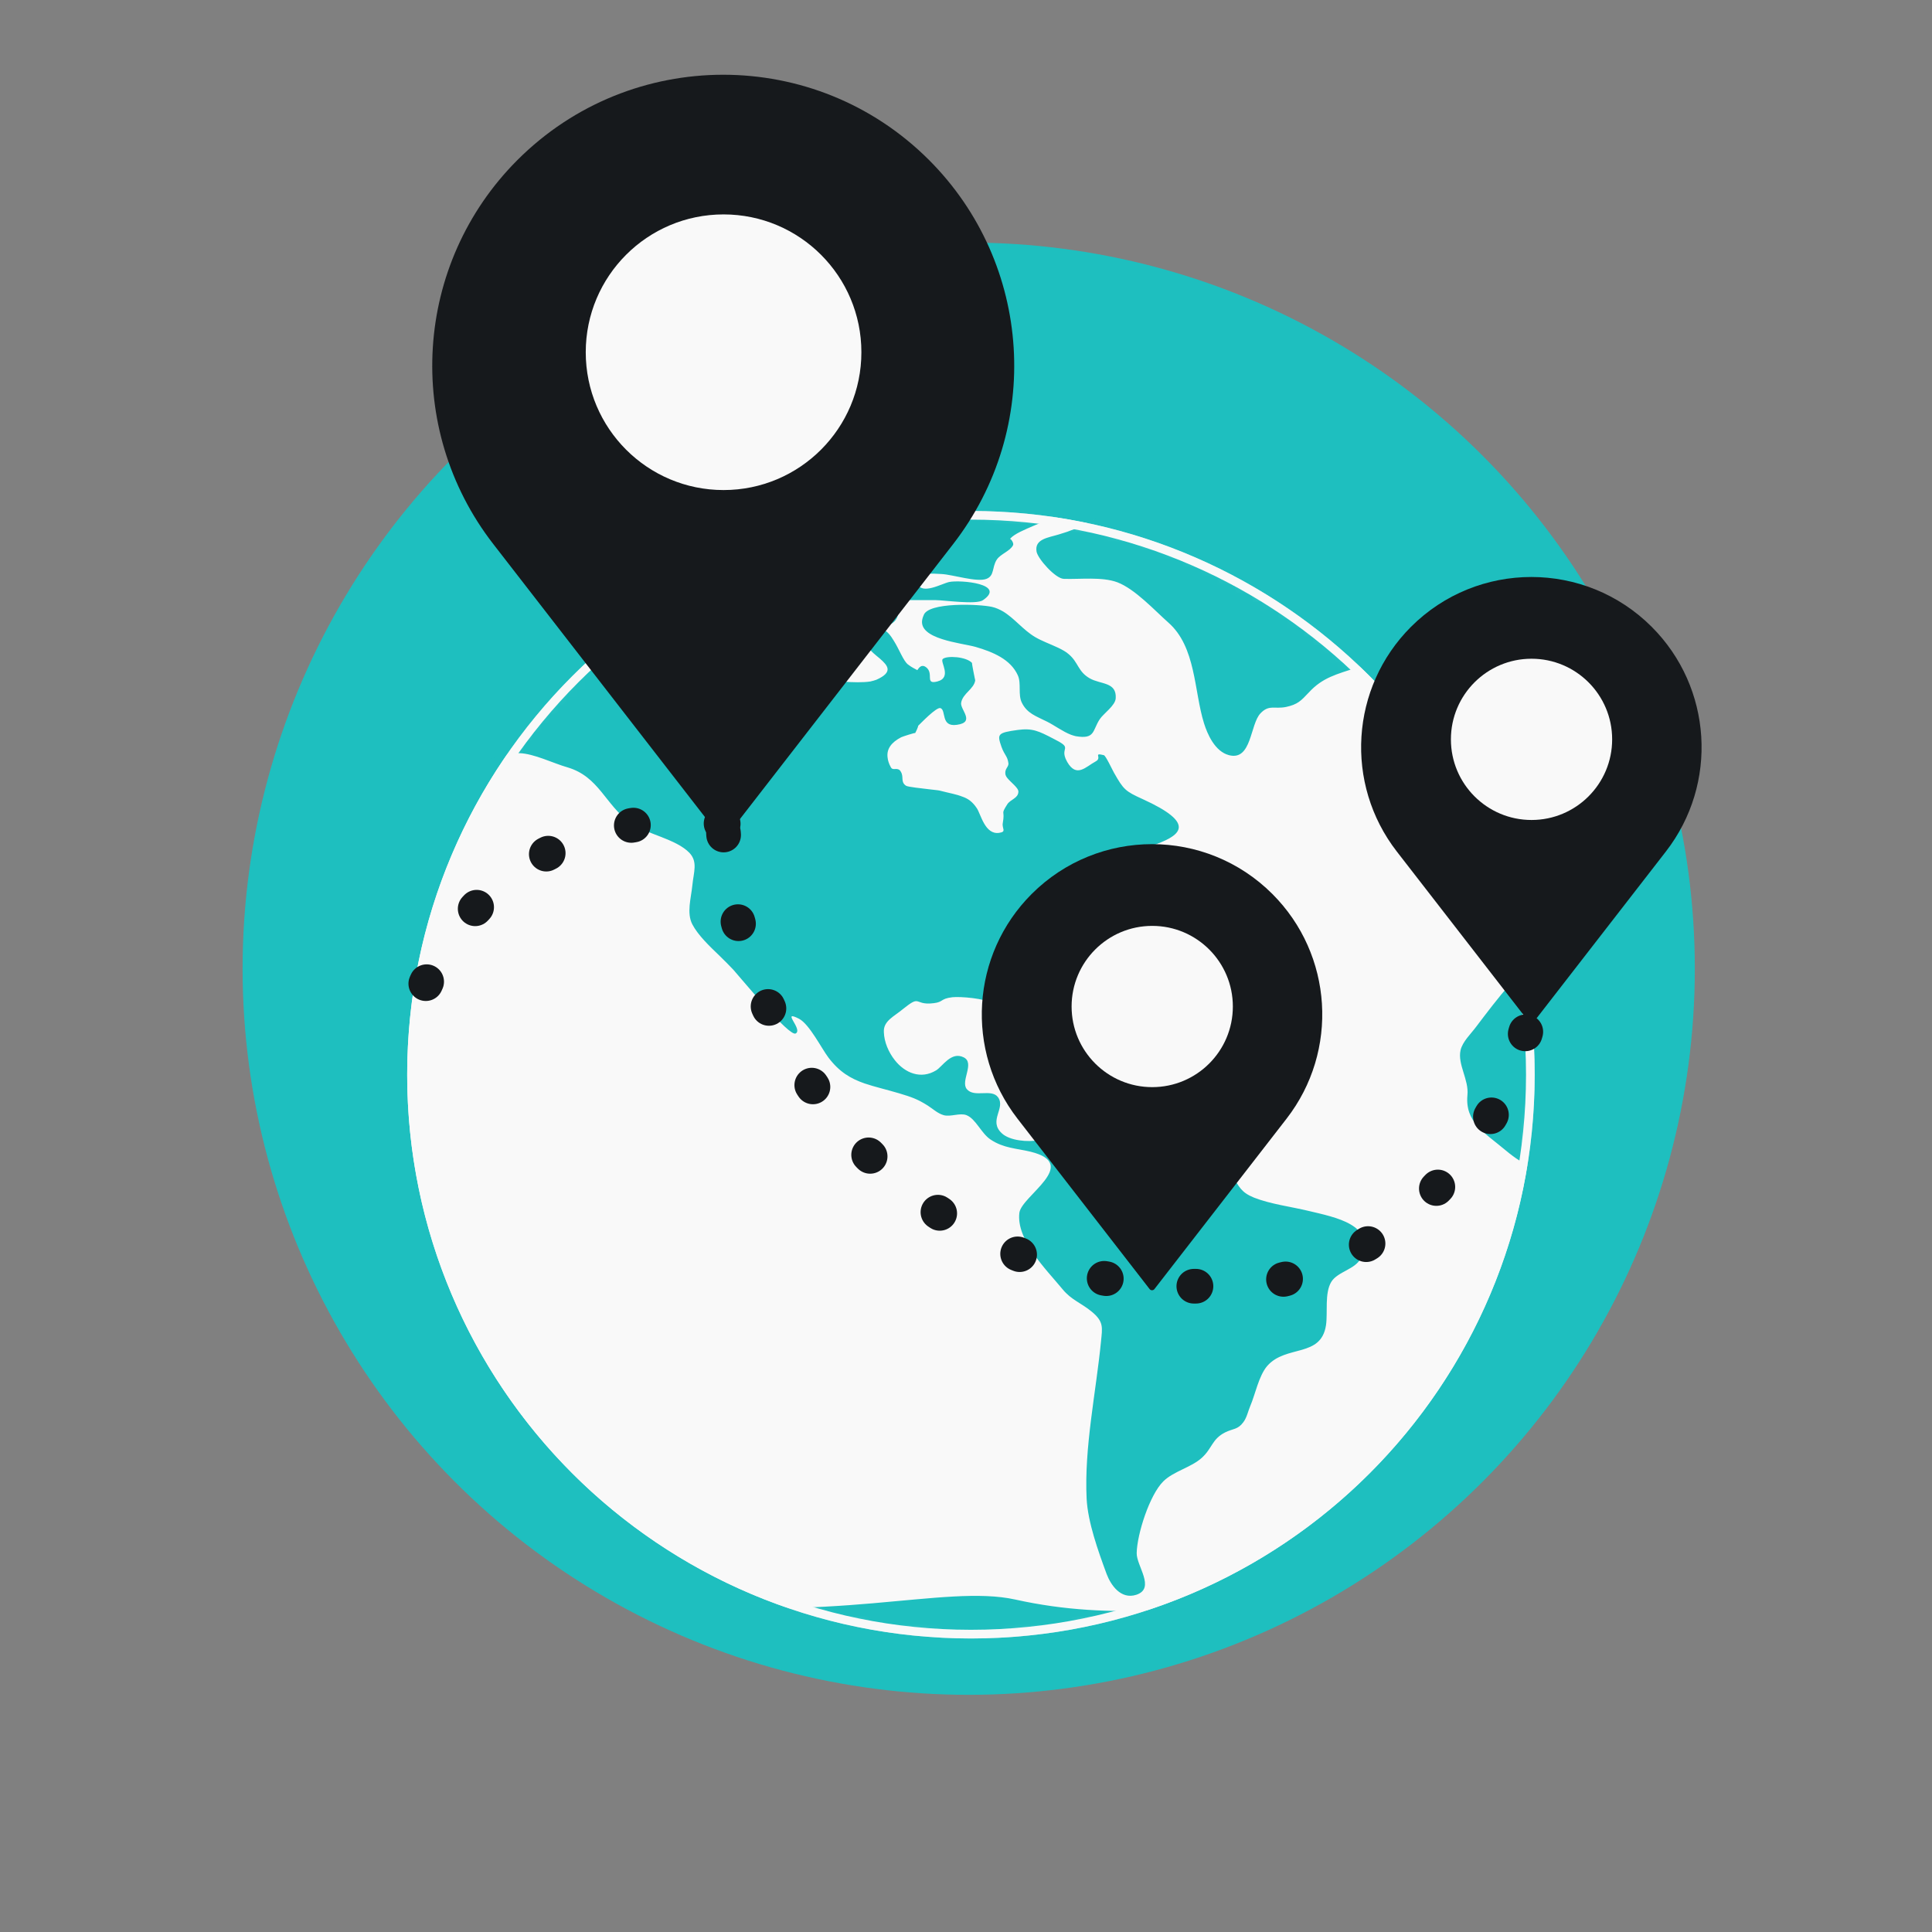 <svg width="223" height="223" viewBox="0 0 223 223" fill="none" xmlns="http://www.w3.org/2000/svg">
<rect x="0" y="0" width="223" height="223" fill="#808080" stroke="none"/>
<circle cx="111.812" cy="111.812" r="83.812" fill="#1EBFBF"/>
<circle cx="112.07" cy="124.049" r="65.07" fill="#F9F9F9"/>
<mask id="mask0_947_6739" style="mask-type:alpha" maskUnits="userSpaceOnUse" x="47" y="58" width="131" height="132">
<circle cx="112.07" cy="124.049" r="65.07" fill="white"/>
</mask>
<g mask="url(#mask0_947_6739)">
<path d="M332.7 167.748C332.411 166.603 331.183 167.65 330.569 167.453C329.413 167.028 329.774 166.079 328.907 165.523C328.69 165.392 327.065 164.509 327.679 165.752C328.04 166.472 328.618 167.29 328.799 168.009C328.943 168.664 328.402 169.187 328.691 169.809C329.846 172.328 330.785 169.613 331.399 168.86C331.724 168.435 332.88 168.566 332.7 167.748ZM327.896 171.347C326.162 170.856 321.359 174.291 324.501 175.175C326.343 175.698 326.09 174.782 326.957 173.604C327.246 173.212 329.268 171.641 327.896 171.347ZM306.551 145.14C306.226 144.617 305.431 144.355 305.106 143.864C304.889 143.537 305.178 142.85 305.07 142.752C304.817 142.457 304.203 142.424 304.095 142.326C304.275 142.555 303.011 141.247 303.228 141.345C302 140.69 297.955 139.12 296.546 139.676C293.151 141.018 295.102 139.349 292.609 138.433C292.248 138.302 290.479 137.746 290.551 138.564C290.587 138.793 291.923 139.513 292.212 139.807C292.357 139.938 293.187 140.756 293.187 140.789C293.296 140.887 293.332 141.181 293.693 141.377C294.018 141.574 294.813 141.508 295.21 141.606C295.86 141.803 297.305 142.294 297.63 142.784C297.883 143.144 297.305 143.766 297.232 143.733C297.341 143.831 297.774 144.158 297.919 144.289C297.702 144.093 300.989 145.238 300.808 145.304C302 145.238 301.928 144.093 303.264 144.355C303.878 144.486 304.384 145.467 305.178 145.762C306.767 146.383 307.273 146.351 306.551 145.14ZM284.519 128.258C284.194 128.061 282.244 127.473 283.291 128.389C283.941 128.814 285.711 132.217 285.747 129.894C285.783 129.239 285.133 128.65 284.519 128.258ZM282.858 132.086C283.652 132.936 286.361 134.965 287.264 133.198C288.853 130.123 282.93 130.646 282.858 132.086ZM286.614 136.732C286.506 136.404 282.749 137.353 282.677 137.55C282.063 138.989 281.305 140.036 281.738 141.606C282.713 144.878 282.388 141.312 283.002 141.148C283.544 141.018 284.375 142.948 285.097 141.836C285.458 141.279 284.375 140.396 284.086 139.905C283.941 139.578 284.7 139.349 284.483 139.087C284.447 139.055 283.797 138.662 283.833 138.76C283.761 138.564 282.641 139.12 283.002 138.237C283.327 137.517 287.3 138.956 286.614 136.732ZM282.424 124.299C282.027 124.234 281.413 124.332 281.305 124.724C281.016 125.771 280.763 128.847 282.497 127.145C282.352 127.276 282.894 125.346 282.93 125.477C282.858 124.986 283.58 124.495 282.424 124.299ZM281.052 119.555C280.366 120.013 280.33 121.878 281.558 121.911C282.677 121.911 281.955 118.835 281.052 119.555ZM151.066 139.774C149.044 139.284 146.66 138.989 144.746 138.237C143.229 137.615 143.048 136.993 142.217 135.685C140.448 133.002 136.186 131.693 133.08 130.548C131.129 129.828 130.552 130.319 128.601 130.417C127.048 130.515 125.82 129.599 124.159 129.73C122.245 129.861 121.739 131.235 119.969 131.595C118.633 131.857 116.538 131.66 115.635 130.81C114.046 129.337 116.105 127.931 115.202 126.655C114.443 125.608 112.457 126.753 111.59 125.706C110.832 124.79 112.565 122.696 111.229 122.041C109.784 121.322 108.773 123.121 108.05 123.546C106.281 124.626 104.439 123.841 103.283 122.369C102.561 121.453 102.055 120.275 102.019 119.13C101.947 117.821 103.211 117.33 104.294 116.414C105.197 115.694 105.522 115.531 105.811 115.563C106.172 115.596 106.497 115.956 107.762 115.792C108.917 115.662 108.52 115.269 109.929 115.105C110.868 115.007 113.721 115.236 114.552 115.825C115.418 116.447 115.599 119.359 116.863 118.344C117.838 117.526 116.646 115.596 116.43 114.647C115.96 112.521 116.321 112.684 118.38 111.605C119.969 110.787 120.041 110.689 120.403 109.118C120.908 106.795 120.728 106.959 122.461 105.683C123.473 104.93 123.328 103.916 124.195 103.131C124.412 102.967 126.362 102.247 126.723 102.346C127.915 102.673 126.615 102.804 127.084 103.36C127.229 103.523 126.831 104.439 127.482 104.57C128.132 104.701 128.89 103.393 129.287 103.131C130.226 102.575 132.538 102.869 132.213 101.462C131.924 100.219 129.649 101.789 128.782 101.004C124.953 97.536 144.204 97.831 131.888 92.236C129.865 91.32 129.685 91.124 128.601 89.226C128.457 88.997 127.626 87.197 127.409 87.165C126.109 86.838 127.265 87.459 126.47 87.885C125.315 88.506 124.267 89.815 123.184 87.95C122.57 86.87 123.003 86.576 122.931 86.249C122.895 86.02 122.642 85.791 121.594 85.267C119.897 84.384 119.175 84.024 117.477 84.253C115.093 84.58 115.093 84.744 115.599 86.216C115.96 87.197 116.285 87.263 116.394 88.081C116.466 88.539 115.888 88.735 116.069 89.455C116.177 89.88 117.008 90.469 117.369 90.96C117.477 91.091 117.549 91.254 117.549 91.385C117.513 92.171 116.646 92.236 116.249 92.858C115.455 94.133 116.032 93.414 115.743 95.017C115.635 95.638 116.213 95.998 115.346 96.129C113.685 96.391 113.215 93.97 112.746 93.283C112.24 92.53 111.734 92.171 111.048 91.941C110.398 91.68 109.604 91.549 108.592 91.287C108.412 91.222 107.978 91.189 107.437 91.124C106.317 90.993 104.8 90.829 104.583 90.698C103.897 90.24 104.367 89.684 103.969 89.062C103.969 89.03 103.933 89.03 103.933 88.997C103.861 88.899 103.789 88.833 103.68 88.801C103.355 88.67 102.994 88.931 102.814 88.539C102.597 88.146 102.488 87.786 102.452 87.459C102.308 86.445 102.886 85.692 104.005 85.103C104.114 85.038 105.631 84.547 105.631 84.613C105.703 84.515 106.064 83.729 105.956 83.795C106.209 83.566 108.087 81.57 108.556 81.734C109.242 81.995 108.556 83.926 110.434 83.664C112.637 83.37 110.795 81.897 110.94 81.112C111.12 80.032 112.421 79.541 112.565 78.527C112.565 78.56 112.132 76.466 112.204 76.531C111.554 75.779 109.242 75.648 108.809 76.073C108.484 76.401 109.929 78.2 108.195 78.658C106.678 79.051 107.87 77.709 106.859 76.99C106.245 76.564 105.92 77.35 105.883 77.35C105.595 77.186 105.269 77.055 104.8 76.695C104.258 76.27 103.789 74.928 103.139 73.914C102.452 72.769 101.622 72.016 100.394 73.227C99.31 74.307 100.574 75.19 101.549 76.008C102.488 76.826 103.139 77.579 101.152 78.462C100.972 78.527 100.755 78.593 100.466 78.658C98.805 78.92 95.698 78.56 94.434 78.331C91.87 77.808 88.981 78.429 86.127 78.331C86.2 78.331 84.899 77.088 84.574 76.891C83.599 76.368 81.757 76.27 80.71 76.041C77.062 75.223 74.389 74.863 70.778 75.91C65.179 77.513 59.654 75.615 53.839 74.961C50.877 74.634 48.24 75.223 45.568 76.106C44.882 76.335 43.256 76.433 43.509 77.448C43.69 78.167 45.423 78.233 45.857 78.691C47.554 80.49 44.809 79.509 45.134 80.948C45.315 81.799 47.048 81.537 47.229 82.486C47.554 84.384 42.751 84.056 43.87 86.281C44.267 87.067 48.349 88.997 49.288 89.193C50.805 89.52 52.394 89.03 53.73 88.637C55.608 88.081 57.92 86.87 59.942 86.936C61.604 86.968 63.879 88.114 65.504 88.572C69.152 89.651 69.838 92.858 72.728 94.951C74.606 96.293 78.037 96.816 79.59 98.452C80.565 99.499 80.06 100.677 79.915 102.182C79.771 103.654 79.229 105.388 79.915 106.697C80.565 107.94 81.865 109.184 83.094 110.361C83.671 110.918 84.177 111.441 84.647 111.932C85.694 113.11 91.075 119.653 91.834 119.293C92.737 118.835 90.064 116.48 92.231 117.592C93.423 118.214 94.832 121.027 95.626 122.074C96.89 123.743 98.191 124.495 99.78 125.051C100.935 125.444 102.236 125.739 103.789 126.197C105.197 126.622 105.883 126.851 107.075 127.603C107.689 127.996 108.231 128.52 108.917 128.716C109.712 128.945 110.795 128.421 111.554 128.716C112.637 129.141 113.251 130.81 114.335 131.53C115.852 132.544 117.333 132.544 118.958 132.936C124.773 134.376 117.874 138.04 117.658 140.003C117.297 143.112 120.692 146.449 122.642 148.804C123.653 150.048 124.773 150.375 126.001 151.389C127.445 152.567 127.229 153.254 127.084 154.824C126.506 160.713 125.134 167.061 125.423 172.983C125.567 175.731 126.759 179.035 127.734 181.685C128.204 182.929 129.36 184.663 131.166 184.074C133.405 183.321 131.166 180.737 131.202 179.264C131.238 177.105 132.682 172.557 134.272 170.987C135.463 169.809 137.486 169.384 138.714 168.271C139.942 167.159 139.87 166.112 141.423 165.327C142.362 164.869 142.867 165.032 143.518 164.149C143.915 163.625 144.059 162.873 144.312 162.284C144.89 160.943 145.287 158.816 146.263 157.671C148.43 155.184 152.475 156.755 153.053 152.959C153.269 151.487 152.872 149.262 153.667 147.954C154.389 146.776 156.448 146.514 157.062 145.238C158.94 141.377 154.064 140.494 151.066 139.774ZM125.784 78.298C124.412 77.513 124.484 76.466 123.364 75.517C123.039 75.223 122.606 74.994 122.136 74.765C121.233 74.34 120.222 73.98 119.464 73.522C118.127 72.736 117.08 71.362 115.78 70.577C115.382 70.348 114.949 70.152 114.515 70.053C113.107 69.726 107.075 69.465 106.606 71.035C106.534 71.166 106.497 71.329 106.461 71.46C105.92 73.783 110.976 74.209 112.601 74.667C114.624 75.255 116.646 76.106 117.477 77.938C117.91 78.887 117.477 80.163 117.947 81.112C118.561 82.355 119.572 82.65 120.872 83.304C121.667 83.697 122.678 84.449 123.617 84.809C123.798 84.874 124.014 84.94 124.159 84.973C126.434 85.365 126.073 84.318 126.94 83.01C127.373 82.355 128.746 81.439 128.782 80.588C128.89 78.691 127.048 79.018 125.784 78.298ZM102.814 70.053C101.477 69.825 99.96 71.133 101.586 71.951C103.391 72.867 104.511 70.053 102.814 70.053ZM96.674 70.61C94.109 72.016 98.227 74.176 98.841 73.423C100.791 71.853 99.093 69.301 96.674 70.61ZM96.24 74.83C95.951 74.078 94.687 73.816 94.181 73.26C93.387 72.376 93.315 70.839 92.014 70.348C90.245 69.661 88.042 71.362 86.236 71.002C84.358 70.61 74.859 67.567 76.303 71.984C76.99 74.045 79.987 72.933 81.54 73.456C83.346 74.078 84.43 76.073 86.163 76.597C88.042 77.153 89.775 75.812 91.725 76.008C93.098 76.172 97.54 78.037 96.24 74.83ZM89.956 66.945C89.197 66.324 85.188 65.669 83.96 65.211C82.624 64.688 82.443 64.557 81.179 64.819C80.71 64.917 77.495 66.127 79.41 66.847C81.251 67.534 83.563 68.941 85.513 69.137C86.994 69.268 91.906 68.549 89.956 66.945ZM89.125 63.445C88.908 61.416 84.285 63.183 85.477 64.393C86.344 65.08 89.27 64.753 89.125 63.445ZM101.044 67.665C100.719 66.88 98.732 66.291 98.01 65.898C97.288 65.473 97.143 64.982 96.096 64.982C95.373 64.982 93.64 65.342 94.796 66.356C95.698 67.174 96.493 68.09 97.613 68.516C98.696 68.941 101.766 69.432 101.044 67.665ZM125.567 56.181C123.509 55.658 121.342 55.265 119.247 54.905C116.863 54.48 115.021 55.004 112.637 55.429C110.29 55.854 107.906 56.247 105.558 56.672C104.403 56.868 102.994 56.705 103.5 57.752C104.655 60.14 111.409 58.144 111.879 59.093C112.493 60.271 107.689 60.336 107.364 60.304C105.269 60.042 103.536 58.7 101.658 58.21C100.683 57.948 97.071 58.439 97.288 59.682C97.54 61.122 100.899 62.496 102.236 62.954C103.066 63.215 103.825 63.608 104.619 63.51C105.233 63.445 107.003 61.94 107.437 62.692C108.05 63.739 104.258 65.702 103.644 65.767C103.247 65.8 97.902 63.706 99.527 65.833C100.141 66.651 101.658 66.095 102.38 66.684C102.958 67.142 103.175 69.268 103.897 69.268H107.978C108.953 69.268 112.71 69.825 113.468 69.268C116.177 67.403 110.904 66.913 109.567 67.174C108.664 67.371 106.389 68.712 105.883 67.338C105.378 65.931 107.87 66.225 108.701 66.258C109.965 66.324 112.782 67.24 113.865 66.814C114.804 66.455 114.479 65.473 115.057 64.59C115.491 63.935 116.61 63.608 116.935 62.921C117.044 62.692 116.683 62.169 116.574 62.201C117.08 61.612 118.236 61.154 119.355 60.664C120.872 59.977 125.784 58.439 126.831 57.359C127.734 56.312 126.831 56.508 125.567 56.181ZM96.204 62.79C95.409 61.449 90.895 62.005 92.303 63.379C93.17 63.837 97.396 64.786 96.204 62.79ZM97.974 62.986C98.516 63.772 99.563 63.804 99.816 62.888C100.141 61.743 97.179 61.383 97.974 62.986ZM166.416 58.537C166.38 55.298 146.046 54.611 142.904 55.134C138.208 55.887 132.177 55.821 128.421 58.471C126.29 59.977 124.845 60.925 122.245 61.678C120.98 62.07 119.391 62.201 119.644 63.674C119.789 64.492 121.811 66.782 122.786 66.814C124.664 66.88 127.193 66.553 128.962 67.207C131.021 67.992 133.26 70.446 134.849 71.853C138.064 74.667 137.811 79.771 138.967 83.468C139.364 84.744 140.231 86.739 141.856 87.165C144.493 87.852 144.276 83.566 145.504 82.323C146.479 81.308 147.093 81.865 148.43 81.603C149.802 81.308 150.163 80.883 151.066 79.934C152.655 78.2 154.244 77.84 156.628 77.055C159.77 76.008 162.985 71.46 162.407 68.287C162.046 66.258 159.409 63.968 160.926 62.169C162.01 60.991 166.416 60.369 166.416 58.537ZM169.197 79.509C167.499 79.214 165.621 78.822 164.032 78.887C162.804 78.92 161.648 79.378 160.529 79.836C159.987 80.065 159.879 80.719 160.384 81.046C162.01 82.159 163.201 82.944 165.441 82.944C168.438 82.944 168.619 82.453 169.775 80.556C169.992 80.13 169.739 79.574 169.197 79.509ZM325.657 76.172C322.984 75.288 320.817 73.98 318.325 75.125C315.869 76.237 313.594 76.368 310.632 75.877C307.851 75.419 307.02 73.031 304.636 71.886C302.325 70.773 298.569 71.46 296.113 71.46C294.921 71.46 293.874 71.329 292.862 71.82C291.454 72.507 291.201 73.947 289.431 74.143C288.456 74.241 286.144 73.652 285.205 73.325C283.147 72.54 283.941 71.46 282.533 70.315C281.919 69.825 279.535 69.334 278.813 69.399C277.043 69.563 277.151 71.166 275.309 71.166C274.587 71.166 272.059 70.413 271.445 70.021C269.133 68.45 271.734 68.32 271.878 66.88C272.131 64.459 267.58 64.884 265.919 64.753C263.354 64.557 260.068 63.772 257.54 64.099C255.011 64.426 252.447 66.324 250.244 67.371C249.522 67.731 248.113 68.123 247.535 68.679C246.56 69.628 246.668 70.446 245.332 71.231C244.574 71.689 242.948 72.638 242.009 72.671C240.528 72.736 239.806 71.689 238.325 71.787C237.35 71.853 235.364 72.769 234.569 73.26C234.172 73.489 233.738 73.489 233.413 73.849C232.835 74.47 233.305 75.648 232.366 76.073C231.319 76.531 229.513 75.419 228.429 75.354C226.515 75.255 226.696 76.302 225.179 76.891C223.192 77.644 220.592 76.957 218.569 77.808C215.969 78.92 213.838 81.635 211.093 82.388C210.262 82.617 209.106 82.813 208.492 81.799C207.373 79.901 210.623 80.49 211.454 79.705C212.899 78.331 209.937 77.382 208.167 76.728C207.915 76.63 207.698 76.531 207.481 76.466C205.531 75.615 202.027 73.26 199.897 73.162C197.585 73.064 194.479 75.844 192.673 76.859C191.553 77.48 190.614 78.004 189.748 78.658C189.134 79.084 188.592 79.607 188.05 80.229C186.822 81.603 183.066 84.384 182.885 86.216C182.813 86.903 184.005 88.702 184.691 89.062C186.244 89.913 186.75 88.473 188.267 88.67C190.145 88.931 190.47 93.675 193.395 90.927C193.901 90.436 194.66 88.408 194.732 87.754C194.876 86.576 193.901 85.496 194.335 84.384C194.515 83.926 195.851 82.519 197.224 81.668C198.344 80.948 199.427 80.621 199.897 81.406C199.933 81.439 199.933 81.505 199.969 81.537C200.474 83.206 194.298 85.365 198.705 86.968C199.572 87.296 201.883 86.183 202.533 87.197C203.436 88.572 200.511 88.31 199.969 88.833C199.21 89.586 199.824 90.502 198.669 91.254C197.477 92.04 195.454 92.694 194.046 93.087C191.951 93.675 189.639 92.858 187.544 93.25C185.45 93.643 183.427 95.344 181.838 96.522C180.791 97.274 179.31 98.092 179.021 99.368C178.696 100.939 180.754 102.182 179.599 103.654C178.768 104.701 177.432 103.883 176.24 104.374C174.867 104.93 173.892 107.286 174.94 108.627C176.24 110.329 180.393 110.329 181.802 108.987C182.849 107.973 182.019 106.174 183.319 105.028C184.113 104.309 186.1 103.425 187.147 103.262C189.386 102.902 189.423 104.178 190.614 105.388C191.048 105.846 193.179 107.744 193.793 107.809C197.152 108.137 192.348 103.752 192.204 102.836C192.131 102.476 192.348 101.397 192.745 101.2C193.721 100.742 193.504 101.331 194.046 101.888C194.696 102.542 195.274 103.883 195.996 104.669C197.007 105.814 198.849 109.445 200.185 109.543C201.522 109.642 201.125 107.875 202.244 108.038C203.183 108.169 203.689 110.165 205.097 110.46C206.325 110.689 207.662 109.805 208.926 110.034C210.732 110.394 211.707 112.226 210.768 113.699C209.648 115.433 206 114.647 203.906 114.287C202.714 114.091 200.944 113.502 199.752 113.6C197.874 113.764 197.657 115.236 195.562 114.844C194.298 114.615 192.167 113.829 191.084 113.142C189.531 112.194 190.578 112.586 190.073 111.179C189.603 109.903 189.928 110.198 188.339 110.1C186.75 110.001 185.016 110.296 183.427 110.394C179.888 110.623 176.565 110.983 174.289 113.6C172.917 115.171 171.653 116.839 170.389 118.508C169.811 119.293 168.8 120.242 168.583 121.224C168.222 122.859 169.558 124.626 169.378 126.393C169.089 129.534 171.292 130.679 173.784 132.773C176.095 134.703 177.576 135.194 180.61 135.161C181.73 135.161 182.669 135.128 183.716 134.801C184.8 134.474 185.811 133.46 187.039 133.656C187.797 133.787 188.772 134.867 189.567 135.161C191.265 135.783 191.012 134.801 191.59 136.535C191.951 137.68 191.59 138.891 192.059 140.036C192.456 141.018 193.323 142.032 193.865 142.915C195.599 145.663 195.237 146.416 194.696 149.328C194.226 151.782 195.851 152.894 196.429 155.217C196.718 156.395 196.393 157.54 197.007 158.685C197.513 159.667 198.596 160.615 199.319 161.531C201.161 163.789 201.739 164.999 204.845 165.098C208.276 165.196 209.106 164.836 210.876 162.349C211.599 161.335 211.96 160.746 212.213 159.568C212.574 157.998 212.574 158.129 213.729 157.082C215.066 155.839 214.416 155.642 214.741 154.105C214.994 152.861 215.68 152.371 216.619 151.454C218.497 149.622 218.822 148.183 218.244 145.533C218.027 144.584 217.269 143.897 217.016 143.013C216.583 141.443 217.341 141.05 218.316 140.036C220.05 138.237 222.759 136.633 223.77 134.376C224.276 133.264 224.565 131.301 223.481 130.352C222.145 129.207 219.833 129.894 218.172 128.781C216.149 127.44 214.849 126.655 213.838 124.561C213.549 123.939 210.118 117.69 210.551 117.428C210.912 117.232 215.283 121.845 215.752 122.434C217.341 124.43 218.172 128.291 221.495 128.291C223.373 128.291 227.31 126.916 228.646 125.935C230.596 124.528 231.607 120.929 228.682 119.522C226.912 118.672 227.129 120.078 225.576 120.307C223.914 120.536 223.373 119.097 222.614 117.821C222.181 117.068 220.953 115.629 222.614 115.4C223.626 115.269 224.709 117.526 225.829 117.821C227.093 118.148 228.14 117.559 229.404 118.083C231.174 118.77 231.138 119.195 233.269 119.195C236.7 119.195 237.892 120.013 240.239 122.598C241.829 124.332 242.804 126.524 243.96 128.52C245.44 131.039 246.416 132.904 248.149 129.73C249.485 127.309 250.425 126.295 252.7 124.593C253.711 123.841 254.903 122.5 256.131 122.041C257.72 121.42 257.901 121.845 258.731 123.285C259.634 124.888 259.382 124.953 260.971 125.706C261.512 125.968 262.018 125.542 262.632 126C263.102 126.36 263.354 127.767 263.463 128.225C264.005 130.45 263.896 132.282 265.485 134.278C266.063 134.998 267.002 136.437 268.014 135.423C268.772 134.638 267.111 132.74 266.605 132.086C266.172 131.53 264.257 130.057 265.883 129.599C267.363 129.174 267.689 131.791 268.989 131.988C271.192 132.282 273.72 127.996 272.456 126.295C271.77 125.346 269.819 125.411 269.711 124.037C269.567 122.009 272.239 123.383 273.251 123.35C275.237 123.317 279.065 120.635 280.149 119.293C281.269 117.919 281.846 114.516 281.413 112.75C281.088 111.376 279.86 110.721 280.221 109.249C280.618 107.679 282.28 107.384 283.797 108.137C285.061 108.725 285.278 110.558 286.506 110.852C289.539 111.572 286.795 108.464 286.686 107.809C286.542 106.893 287.12 105.486 288.059 104.93C289.178 104.276 290.804 105.061 291.923 104.538C293.585 103.752 295.246 99.924 295.679 98.289C295.896 97.503 295.932 96.031 295.607 95.279C295.029 93.904 292.898 93.806 293.223 92.301C293.548 90.764 296.871 88.702 298.46 88.441C301.205 87.983 303.445 88.931 305.828 87.557C306.695 87.034 311.932 83.042 312.654 86.15C313.124 88.277 307.923 89.749 307.562 91.974C307.273 93.839 308.501 97.471 310.776 96.064C312.799 94.821 314.46 92.203 314.858 90.109C315.327 87.525 317.458 87.786 320.059 86.87C321.395 86.412 322.695 85.627 324.068 85.3C324.862 85.103 325.909 85.332 326.632 85.071C327.86 84.613 331.544 81.276 332.013 80.13C333.133 77.611 327.607 76.826 325.657 76.172ZM215.969 106.435C214.56 107.155 210.912 105.65 209.287 105.519C206.723 105.323 204.014 105.585 205.531 102.542C206.145 101.299 206.47 101.037 207.987 100.775C209.143 100.579 211.96 100.481 212.357 101.822C212.827 103.196 219.183 104.799 215.969 106.435ZM223.734 110.067C221.386 110.067 221.784 107.09 221.025 105.617C220.158 103.981 218.641 101.626 221.892 101.429C223.12 101.331 223.987 102.117 224.492 103.131C224.637 103.393 224.745 103.654 224.817 103.949C224.998 104.505 225.106 105.094 225.142 105.617C225.287 107.09 226.226 110.067 223.734 110.067ZM223.409 149.033C221.928 150.604 221.242 151.52 221.025 153.647C220.881 155.315 221.386 158.685 224.24 157.245C225.756 156.493 226.009 153.319 226.334 151.912C226.659 150.473 225.756 146.547 223.409 149.033ZM267.905 138.204C267.761 138.138 262.74 135.357 264.294 137.648C265.124 138.858 270.65 145.434 271.156 141.148C271.336 139.611 269.314 139.022 267.905 138.204ZM272.42 142.457C271.842 144.453 276.501 145.892 277.801 144.715C280.51 142.294 273.359 140.265 272.42 142.457ZM280.474 135.357C280.257 134.376 280.98 133.002 279.824 132.38C278.163 131.497 277.91 133.231 277.404 134.212C276.898 135.227 276.609 135.783 275.49 136.404C274.804 136.797 272.312 136.993 273.467 138.335C274.587 139.611 276.935 142.195 279.102 141.41C279.932 141.116 280.655 139.12 280.907 138.466C281.485 136.862 280.799 136.928 280.474 135.357ZM310.957 158.031C310.415 155.217 306.984 154.17 304.925 152.109C303.986 151.16 303.3 149.066 302.144 148.444C299.038 146.776 300.736 150.375 299.147 151.193C296.546 152.534 296.402 148.281 295.896 147.528C294.56 145.598 291.995 147.267 290.876 148.281C289.323 149.655 288.203 149.164 286.65 150.08C285.458 150.767 285.025 152.6 283.544 153.156C282.352 153.581 280.257 153.941 279.354 154.726C278.163 155.773 278.993 157.213 279.391 158.652C279.788 160.19 279.968 162.284 280.763 163.691C281.666 165.294 282.677 164.967 284.519 164.967C286.144 164.967 287.047 164.934 288.456 164.411C290.406 163.658 291.454 162.317 293.621 163.167C294.379 163.462 294.993 164.28 295.788 164.476C296.51 164.672 296.943 164.345 297.521 164.411C300.339 164.64 299.111 166.079 300.953 167.715C303.011 169.547 307.417 168.238 308.898 166.504C311.065 164.018 311.607 161.237 310.957 158.031Z" fill="#1EBFBF"/>
<path d="M175.949 184.629C162.847 182.093 164.537 184.629 148.476 184.629C138.231 185.407 128.611 187.165 117.199 184.629C109.009 182.809 95.643 187.588 74.933 184.629C54.222 181.67 60.562 185.052 39.429 181.248C18.296 177.444 15.76 195.196 30.976 197.309C46.191 199.423 127.766 200.267 225.401 200.69C323.036 201.113 328.953 190.546 321.345 187.165C313.738 183.784 285.842 189.278 271.048 184.629C256.255 179.98 235.122 190.969 216.525 184.629C197.928 178.289 189.052 187.165 175.949 184.629Z" fill="#1EBFBF"/>
</g>
<path d="M176.64 124.049C176.64 159.709 147.731 188.618 112.07 188.618C76.409 188.618 47.5 159.709 47.5 124.049C47.5 88.388 76.409 59.479 112.07 59.479C129.265 59.479 144.889 66.199 156.461 77.158C168.889 88.927 176.64 105.582 176.64 124.049Z" stroke="#F9F9F9"/>
<path d="M83.507 96.132C84.586 116.142 101.268 151.621 143.57 148.237C154.148 148.237 171.338 137.906 176.351 118.21" stroke="#16191C" stroke-width="4" stroke-linecap="round" stroke-linejoin="round" stroke-dasharray="0.25 10.15"/>
<path d="M83.477 95.078C63.764 92.662 48.958 105.592 46.664 122.275" stroke="#16191C" stroke-width="4" stroke-linecap="round" stroke-linejoin="round" stroke-dasharray="0.25 10.15"/>
<path d="M192.283 98.288L177.032 117.955C176.891 118.136 176.617 118.136 176.476 117.955L161.227 98.288C155.163 90.466 155.862 79.353 162.861 72.353C170.535 64.68 182.975 64.68 190.649 72.353C197.648 79.353 198.349 90.464 192.283 98.288Z" fill="#16191C"/>
<circle cx="176.776" cy="85.34" r="9.306" fill="#F9F9F9"/>
<path d="M148.5 129.124L133.25 148.791C133.109 148.972 132.834 148.972 132.693 148.791L117.445 129.124C111.38 121.302 112.079 110.189 119.078 103.19C126.752 95.516 139.193 95.516 146.866 103.19C153.866 110.189 154.566 121.301 148.5 129.124Z" fill="#16191C"/>
<circle cx="132.995" cy="116.176" r="9.306" fill="#F9F9F9"/>
<path d="M110.021 62.796L83.952 96.415C83.712 96.725 83.242 96.725 83.001 96.415L56.936 62.796C46.569 49.426 47.764 30.43 59.729 18.465C72.846 5.348 94.111 5.348 107.228 18.465C119.193 30.43 120.39 49.423 110.021 62.796Z" fill="#16191C"/>
<circle cx="83.517" cy="40.656" r="15.908" fill="#F9F9F9"/>
</svg>
